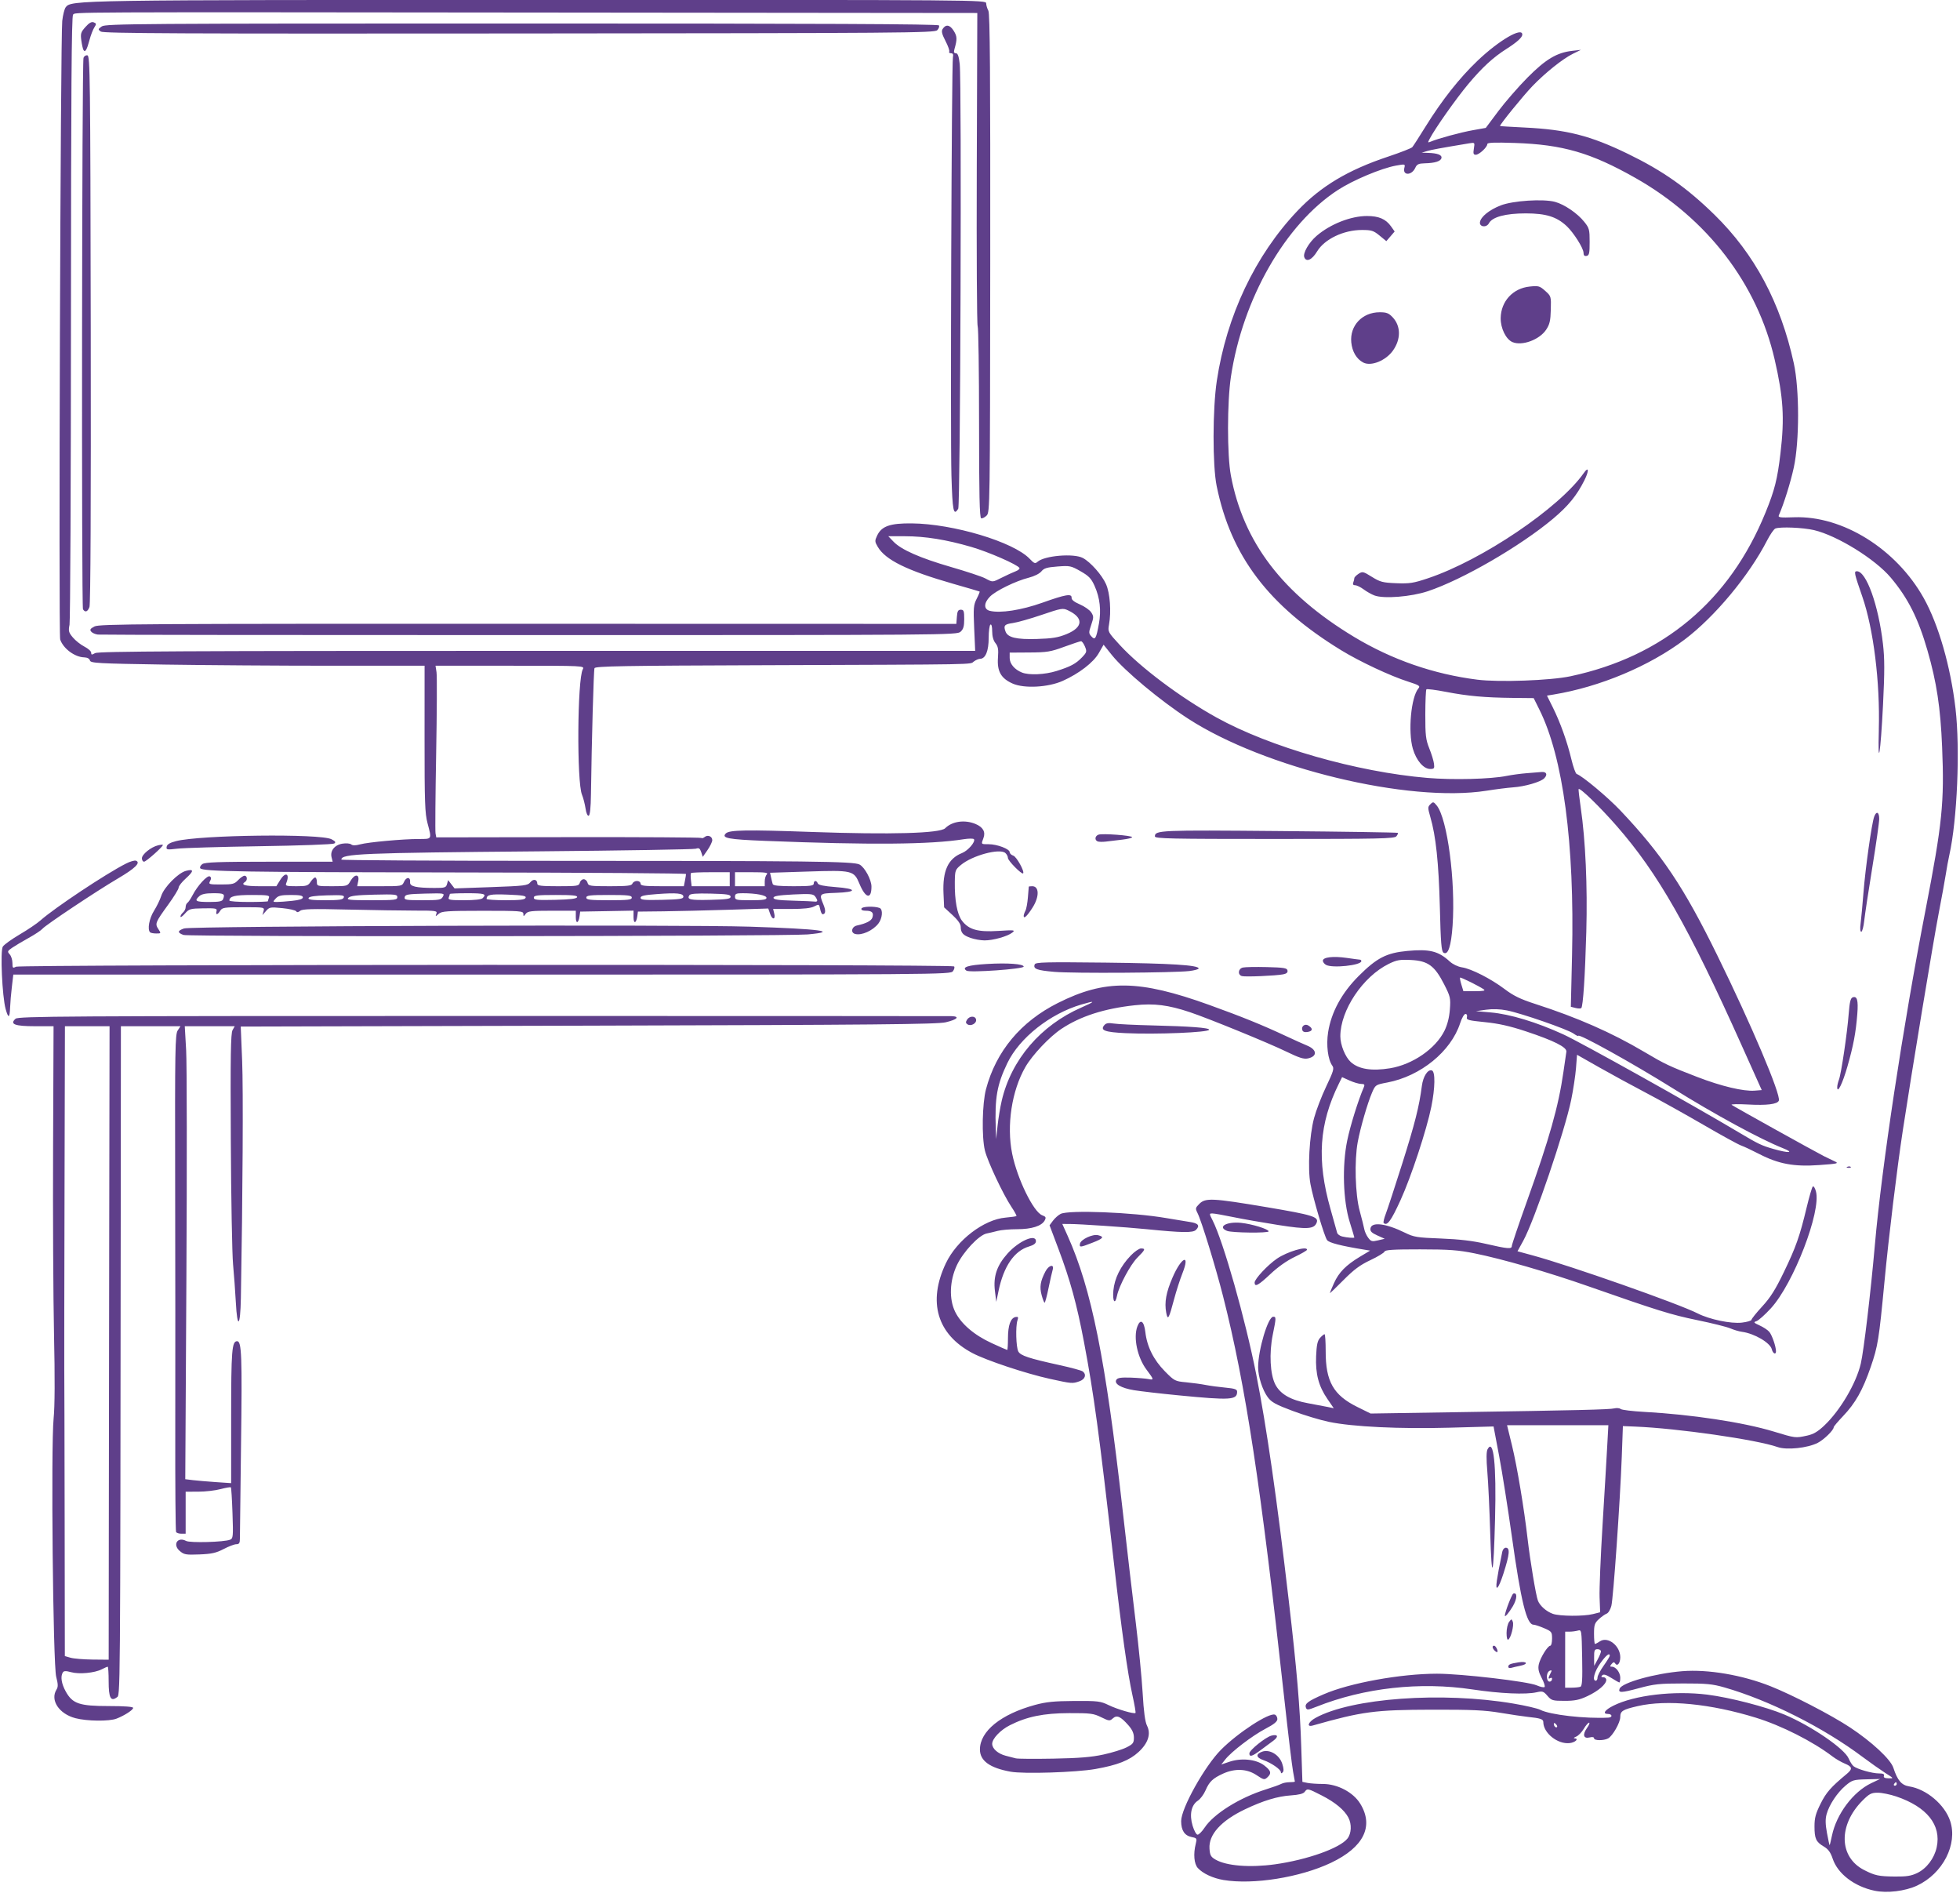 <?xml version="1.0" encoding="UTF-8" standalone="no"?><svg xmlns="http://www.w3.org/2000/svg" xmlns:xlink="http://www.w3.org/1999/xlink" fill="#000000" height="236.6" preserveAspectRatio="xMidYMid meet" version="1" viewBox="0.2 1.2 245.0 236.6" width="245" zoomAndPan="magnify"><g id="change1_1"><path d="M 234.504 237.484 C 231.984 236.953 229.91 235.359 229.285 233.484 C 229.02 232.688 228.734 232.297 228.184 231.969 C 227.195 231.387 227.012 230.984 227.012 229.438 C 227.012 228.391 227.16 227.84 227.777 226.605 C 228.48 225.195 229.066 224.531 231.031 222.902 C 231.801 222.262 231.754 221.996 230.797 221.598 C 230.352 221.414 229.668 221.016 229.277 220.719 C 226.801 218.828 222.891 216.852 219.68 215.863 C 214.016 214.117 208.547 213.582 204.922 214.414 C 203.02 214.852 202.734 215.031 202.734 215.785 C 202.734 216.473 201.777 218.152 201.211 218.453 C 200.656 218.75 199.453 218.738 199.453 218.434 C 199.453 218.285 199.246 218.246 198.902 218.332 C 198.133 218.523 197.984 217.984 198.574 217.152 C 198.836 216.789 198.953 216.488 198.836 216.488 C 198.719 216.488 198.418 216.836 198.168 217.262 C 197.918 217.684 197.488 218.121 197.219 218.23 C 196.945 218.34 196.852 218.438 197.012 218.445 C 197.613 218.473 197.109 218.961 196.402 219.039 C 194.895 219.203 193.113 217.777 193.113 216.406 C 193.113 216.043 192.754 215.926 191.145 215.758 C 190.602 215.703 189.078 215.473 187.754 215.254 C 185.797 214.926 184.203 214.852 179.227 214.863 C 172.047 214.879 170.508 215.082 164.301 216.84 C 163.48 217.07 163.711 216.406 164.629 215.895 C 169.113 213.406 180.469 212.582 189.395 214.102 C 190.898 214.355 192.398 214.707 192.727 214.875 C 193.941 215.504 198.324 216.008 201.258 215.855 C 201.805 215.824 201.734 215.395 201.188 215.395 C 200.469 215.395 200.797 214.898 201.871 214.363 C 204.5 213.047 209.441 212.465 213.598 212.98 C 216.422 213.332 220.973 214.508 223.277 215.484 C 226.641 216.906 230.773 219.738 231.289 220.973 C 231.449 221.352 231.719 221.781 231.887 221.922 C 232.332 222.289 234.211 222.828 235.07 222.828 C 235.598 222.828 235.773 222.914 235.691 223.129 C 235.613 223.336 235.785 223.43 236.266 223.441 C 236.949 223.461 236.941 223.453 235.855 222.766 C 235.254 222.379 233.973 221.477 233.016 220.762 C 228.129 217.094 221.344 213.684 215.742 212.078 C 214.258 211.652 213.492 211.582 210.609 211.586 C 207.621 211.586 206.961 211.66 205.059 212.176 C 202.867 212.77 202.441 212.781 202.652 212.238 C 202.941 211.48 207.082 210.324 210.5 210.051 C 213.684 209.797 217.988 210.527 221.504 211.926 C 224.246 213.012 229.086 215.52 231.43 217.066 C 234.164 218.867 236.52 221.055 236.867 222.117 C 237.398 223.727 237.887 224.297 238.867 224.453 C 241.012 224.797 243.293 226.727 243.973 228.777 C 244.934 231.676 243.059 235.34 239.84 236.844 C 238.336 237.547 236.074 237.816 234.504 237.484 Z M 239.863 235.27 C 241.039 234.699 241.992 233.434 242.289 232.051 C 242.883 229.281 241.066 227.004 237.23 225.707 C 236.465 225.449 235.422 225.238 234.918 225.238 C 234.121 225.238 233.867 225.367 233.031 226.203 C 229.965 229.27 230.051 233.285 233.215 234.902 C 234.57 235.594 235.043 235.695 237.055 235.715 C 238.52 235.73 239.102 235.637 239.863 235.27 Z M 229.195 230.602 C 229.754 227.91 231.84 225.125 234.105 224.047 L 235.211 223.523 L 233.496 223.566 C 231.895 223.605 231.723 223.656 230.898 224.348 C 229.855 225.227 228.84 226.758 228.523 227.93 C 228.355 228.543 228.371 229.188 228.574 230.285 C 228.73 231.117 228.875 231.797 228.902 231.797 C 228.926 231.797 229.059 231.258 229.195 230.602 Z M 237.289 224.145 C 237.289 224.023 237.246 223.926 237.191 223.926 C 237.141 223.926 237.035 224.023 236.961 224.145 C 236.887 224.266 236.93 224.363 237.059 224.363 C 237.184 224.363 237.289 224.266 237.289 224.145 Z M 194.684 216.66 C 194.527 216.504 194.426 216.492 194.426 216.629 C 194.426 216.918 194.684 217.18 194.828 217.031 C 194.891 216.969 194.824 216.805 194.684 216.66 Z M 153.141 236.148 C 151.812 235.926 150.551 235.336 149.926 234.648 C 149.457 234.129 149.352 232.879 149.668 231.633 C 149.836 230.957 149.812 230.91 149.164 230.781 C 148.273 230.605 147.844 229.953 147.844 228.785 C 147.844 227.188 150.785 221.922 152.824 219.871 C 154.945 217.734 158.836 215.203 159.566 215.484 C 159.734 215.547 159.871 215.797 159.871 216.031 C 159.871 216.344 159.457 216.684 158.383 217.246 C 156.734 218.113 154.129 220.102 153.359 221.082 L 152.859 221.715 L 153.863 221.375 C 155.355 220.867 157.211 221.055 158.211 221.816 C 159.09 222.488 159.176 222.82 158.609 223.332 C 158.254 223.656 158.152 223.633 157.266 223.039 C 156.082 222.246 154.578 222.176 153.094 222.848 C 151.801 223.438 151.363 223.852 150.891 224.949 C 150.672 225.453 150.242 226.031 149.938 226.23 C 149.109 226.773 148.859 227.957 149.273 229.355 C 149.461 229.98 149.738 230.484 149.898 230.484 C 150.059 230.484 150.449 230.094 150.766 229.617 C 151.918 227.871 155.156 225.852 158.449 224.82 C 159.293 224.555 160.152 224.246 160.359 224.133 C 160.57 224.02 161.035 223.926 161.398 223.926 C 161.762 223.926 162.059 223.891 162.059 223.844 C 162.059 223.801 161.957 223.234 161.832 222.59 C 161.707 221.941 161.211 217.816 160.73 213.43 C 157.824 186.918 155.898 174.266 153.082 163.191 C 152.156 159.539 150.375 153.742 149.887 152.793 C 149.602 152.23 149.617 152.148 150.121 151.645 C 150.887 150.879 151.758 150.922 158.559 152.066 C 164.285 153.031 165.062 153.273 164.785 153.992 C 164.469 154.812 163.617 154.863 159.965 154.289 C 158.051 153.988 155.512 153.543 154.324 153.297 C 153.141 153.051 151.98 152.848 151.75 152.848 C 151.344 152.848 151.344 152.871 151.77 153.703 C 153.117 156.352 155.848 165.984 157.23 172.969 C 158.52 179.496 159.812 188.473 161.285 201.133 C 162.305 209.883 162.695 214.461 162.859 219.586 L 163 223.883 L 163.648 224.016 C 164.008 224.086 164.871 224.145 165.566 224.145 C 167.379 224.145 169.348 225.18 170.223 226.598 C 171.969 229.422 170.668 232.055 166.57 234 C 162.711 235.828 156.855 236.766 153.141 236.148 Z M 159.566 234.188 C 163.582 233.629 167.684 232.172 168.633 230.965 C 169.133 230.332 169.184 229.172 168.746 228.344 C 168.254 227.402 167.098 226.441 165.434 225.59 C 163.672 224.691 163.617 224.676 163.281 225.137 C 163.113 225.367 162.551 225.508 161.562 225.574 C 159.906 225.68 158.082 226.234 155.82 227.316 C 152.836 228.738 151.27 230.473 151.387 232.219 C 151.441 233.055 151.551 233.258 152.141 233.598 C 153.496 234.387 156.441 234.621 159.566 234.188 Z M 126.527 222.613 C 123.93 222.145 122.691 221.25 122.691 219.84 C 122.691 217.547 125.316 215.426 129.582 214.266 C 130.98 213.887 131.969 213.789 134.504 213.773 C 137.434 213.758 137.758 213.797 138.766 214.285 C 139.867 214.82 141.973 215.434 142.137 215.27 C 142.188 215.219 142.016 214.219 141.754 213.047 C 141.145 210.293 140.395 204.957 139.434 196.48 C 137.574 180.164 136.945 175.5 135.699 168.922 C 134.805 164.199 133.973 161.164 132.496 157.254 L 131.395 154.328 L 131.82 153.754 C 132.055 153.438 132.484 153.055 132.773 152.906 C 133.785 152.387 141.809 152.703 145.984 153.426 C 147.066 153.613 148.387 153.832 148.918 153.91 C 149.992 154.066 150.227 154.371 149.695 154.902 C 149.316 155.281 147.996 155.262 143.469 154.809 C 140.973 154.559 135.191 154.168 133.91 154.164 L 132.988 154.16 L 133.652 155.637 C 136.645 162.305 138.391 171.004 140.516 189.809 C 141.066 194.68 141.812 201.078 142.176 204.023 C 142.535 206.973 142.922 210.906 143.031 212.773 C 143.164 215.109 143.336 216.379 143.578 216.863 C 144.094 217.891 143.719 219.047 142.52 220.152 C 141.383 221.199 139.902 221.785 137.125 222.277 C 134.738 222.699 128.156 222.91 126.527 222.613 Z M 138.125 220.469 C 139.215 220.234 140.52 219.828 141.023 219.57 C 141.828 219.16 141.938 219.016 141.938 218.352 C 141.938 217.82 141.738 217.367 141.254 216.816 C 140.27 215.699 139.809 215.492 139.305 215.949 C 138.922 216.297 138.836 216.289 137.848 215.805 C 136.898 215.336 136.516 215.285 133.848 215.293 C 130.645 215.301 128.562 215.727 126.426 216.809 C 125.254 217.402 124.223 218.488 124.223 219.129 C 124.223 219.734 124.945 220.367 125.906 220.617 C 126.363 220.734 126.938 220.883 127.176 220.945 C 127.418 221.008 129.531 221.023 131.879 220.98 C 135.066 220.922 136.645 220.793 138.125 220.469 Z M 160.309 222.672 C 160.309 222.336 159.113 221.508 158.148 221.176 C 157.199 220.852 157.129 220.406 157.973 220.109 C 158.914 219.777 160.113 220.5 160.477 221.609 C 160.672 222.199 160.688 222.539 160.535 222.695 C 160.379 222.848 160.309 222.84 160.309 222.672 Z M 156.371 220.32 C 156.371 219.922 158.41 218.285 159.137 218.102 C 159.949 217.898 160.059 218.234 159.344 218.758 C 158.992 219.012 158.277 219.543 157.758 219.934 C 156.711 220.715 156.371 220.809 156.371 220.32 Z M 9.629 215.926 C 7.574 215.387 6.441 213.668 7.266 212.344 C 7.477 212.012 7.465 211.676 7.227 210.762 C 6.824 209.238 6.555 181.945 6.902 178.469 C 7.055 176.973 7.07 173.398 6.953 167.969 C 6.855 163.441 6.801 152.922 6.836 144.594 L 6.895 129.449 L 4.57 129.449 C 2.043 129.449 1.383 129.195 2.141 128.516 C 2.484 128.203 8 128.168 60.477 128.168 C 92.348 128.168 118.75 128.18 119.145 128.191 C 120.238 128.227 119.863 128.617 118.414 128.957 C 117.34 129.211 109.672 129.281 73.707 129.379 L 30.293 129.492 L 30.469 133.789 C 30.613 137.359 30.543 150.477 30.309 163.445 C 30.242 167.051 29.859 167.363 29.68 163.957 C 29.605 162.598 29.449 160.453 29.332 159.191 C 29.215 157.93 29.086 150.941 29.051 143.664 C 28.996 133.188 29.043 130.332 29.266 129.941 L 29.543 129.449 L 23.297 129.449 L 23.469 132.457 C 23.562 134.109 23.578 146.848 23.5 160.762 L 23.359 186.059 L 24.312 186.176 C 24.836 186.238 26.125 186.348 27.18 186.422 L 29.094 186.551 L 29.094 178.242 C 29.094 169.992 29.184 168.812 29.84 168.812 C 30.406 168.812 30.477 170.605 30.328 181.824 C 30.25 187.84 30.188 193.082 30.188 193.473 C 30.188 194.039 30.098 194.184 29.742 194.184 C 29.5 194.184 28.789 194.453 28.16 194.785 C 27.223 195.273 26.668 195.398 25.137 195.461 C 23.426 195.527 23.207 195.488 22.664 195.023 C 21.742 194.23 22.398 193.207 23.461 193.773 C 23.957 194.039 28.211 193.922 28.957 193.621 C 29.34 193.469 29.363 193.242 29.262 190.316 C 29.203 188.59 29.113 187.133 29.059 187.078 C 29.004 187.023 28.426 187.125 27.77 187.297 C 27.113 187.473 25.863 187.617 24.992 187.617 L 23.406 187.621 L 23.406 192.871 L 22.871 192.871 C 22.578 192.871 22.281 192.777 22.211 192.664 C 22.141 192.551 22.094 186.672 22.109 179.598 C 22.121 172.523 22.117 158.586 22.094 148.629 C 22.062 132.359 22.094 130.465 22.41 129.984 L 22.758 129.449 L 15.312 129.449 L 15.293 151.703 C 15.23 215.109 15.246 212.992 14.785 213.332 C 14.039 213.879 13.781 213.363 13.781 211.324 C 13.781 210.316 13.73 209.492 13.664 209.492 C 13.598 209.492 13.262 209.637 12.918 209.816 C 12.027 210.273 10.098 210.457 9.086 210.176 C 8.43 209.996 8.184 210.004 8.055 210.207 C 7.734 210.711 7.879 211.621 8.426 212.602 C 9.277 214.125 10.133 214.41 13.828 214.41 C 15.758 214.41 16.844 214.492 16.844 214.637 C 16.844 214.895 15.762 215.594 14.77 215.98 C 13.859 216.336 11.074 216.305 9.629 215.926 Z M 13.801 193.145 C 13.809 184.633 13.836 166.82 13.855 153.559 L 13.895 129.449 L 8.316 129.449 L 8.266 150.172 C 8.238 161.566 8.223 171.531 8.234 172.312 C 8.246 173.094 8.266 181.48 8.281 190.949 L 8.305 208.164 L 9.02 208.371 C 9.414 208.484 10.648 208.586 11.762 208.598 L 13.785 208.617 Z M 163.445 214.613 C 163.254 214.121 163.684 213.793 165.668 212.934 C 168.91 211.523 175.301 210.367 179.82 210.367 C 182.867 210.367 191.188 211.336 192.293 211.824 C 192.746 212.023 193.188 212.113 193.273 212.027 C 193.359 211.941 193.195 211.438 192.914 210.906 C 192.535 210.188 192.438 209.75 192.543 209.227 C 192.703 208.426 193.66 206.867 193.992 206.867 C 194.109 206.867 194.207 206.469 194.207 205.984 C 194.207 205.145 194.156 205.082 193.203 204.672 C 192.652 204.438 192.066 204.242 191.898 204.242 C 191.031 204.242 190.32 201.348 189.18 193.199 C 188.691 189.711 187.977 185.195 187.594 183.164 L 186.895 179.469 L 181.418 179.621 C 175.176 179.793 169.293 179.512 166.324 178.895 C 165.238 178.672 163.199 178.055 161.789 177.527 C 159.66 176.73 159.129 176.438 158.668 175.809 C 158.012 174.922 157.465 173.227 157.465 172.074 C 157.465 169.898 158.703 165.754 159.352 165.754 C 159.73 165.754 159.73 165.879 159.297 168 C 158.828 170.316 158.965 172.957 159.613 174.219 C 160.242 175.434 161.543 176.176 163.727 176.57 C 164.672 176.742 165.781 176.949 166.184 177.035 L 166.922 177.191 L 166.129 176.035 C 165.027 174.434 164.621 172.902 164.715 170.676 C 164.773 169.27 164.887 168.754 165.207 168.398 C 165.438 168.145 165.691 167.938 165.77 167.938 C 165.848 167.938 165.91 168.898 165.91 170.07 C 165.902 173.832 166.875 175.551 169.844 177.02 L 171.527 177.852 L 182.047 177.688 C 197.348 177.453 201.41 177.355 202 177.207 C 202.285 177.133 202.645 177.172 202.793 177.289 C 202.941 177.406 204.27 177.566 205.742 177.648 C 211.605 177.965 218.113 178.949 221.883 180.094 C 224.648 180.934 224.617 180.93 226.078 180.613 C 226.867 180.445 227.418 180.125 228.234 179.352 C 230.219 177.48 232.223 174.082 232.801 171.605 C 233.172 170.027 234.043 162.676 234.559 156.785 C 235.41 147.039 238.062 129.508 240.895 114.906 C 242.984 104.121 243.254 101.477 242.965 94.566 C 242.762 89.629 242.281 86.465 241.137 82.5 C 239.977 78.477 238.699 75.941 236.547 73.387 C 234.594 71.066 229.852 68.133 226.953 67.449 C 225.586 67.129 222.746 67.008 222.121 67.25 C 221.938 67.32 221.477 67.984 221.094 68.727 C 218.836 73.129 214.551 78.277 210.785 81.121 C 206.371 84.453 200.16 87.055 194.379 88 L 193.57 88.133 L 194.301 89.602 C 195.234 91.477 196.094 93.875 196.625 96.098 C 196.855 97.059 197.152 97.883 197.285 97.926 C 197.98 98.16 201.156 100.812 202.746 102.488 C 207.945 107.98 210.668 112.043 214.863 120.594 C 219.113 129.242 222.832 138.023 222.555 138.746 C 222.383 139.199 221.066 139.363 218.645 139.23 C 217.445 139.164 216.547 139.184 216.652 139.273 C 216.848 139.441 227.051 145.113 228.215 145.699 C 228.574 145.879 229.156 146.16 229.508 146.324 C 230.102 146.598 229.969 146.629 227.59 146.801 C 224.469 147.027 222.52 146.668 220.102 145.418 C 219.219 144.961 218.203 144.484 217.844 144.359 C 217.48 144.234 215.336 143.055 213.078 141.742 C 210.816 140.43 207.59 138.633 205.906 137.75 C 204.223 136.867 201.602 135.441 200.086 134.582 L 197.328 133.016 L 197.199 134.699 C 197.125 135.625 196.855 137.406 196.598 138.656 C 195.789 142.582 192 153.727 190.613 156.25 L 189.887 157.574 L 191.773 158.086 C 196.5 159.371 210.023 164.125 212.414 165.344 C 213.879 166.09 216.566 166.648 217.926 166.492 C 218.59 166.414 219.137 166.254 219.137 166.137 C 219.137 166.023 219.738 165.273 220.473 164.473 C 221.5 163.359 222.133 162.355 223.184 160.176 C 224.688 157.062 225.168 155.707 226.035 152.086 C 226.352 150.762 226.695 149.594 226.793 149.488 C 226.895 149.383 227.074 149.652 227.191 150.086 C 227.879 152.57 224.391 161.613 221.559 164.703 C 220.82 165.508 220.008 166.23 219.758 166.309 C 219.355 166.438 219.402 166.5 220.148 166.84 C 220.613 167.051 221.16 167.406 221.355 167.637 C 221.695 168.023 222.195 169.469 222.199 170.07 C 222.199 170.551 221.812 170.367 221.676 169.824 C 221.473 169 219.492 167.844 217.934 167.637 C 217.574 167.59 216.926 167.398 216.492 167.211 C 216.059 167.023 214.191 166.555 212.336 166.176 C 209.066 165.5 207.441 164.996 198.688 161.93 C 193.777 160.207 187.945 158.523 184.523 157.836 C 182.473 157.422 181.352 157.34 177.715 157.336 C 174.363 157.332 173.336 157.398 173.266 157.613 C 173.211 157.766 172.418 158.25 171.496 158.684 C 170.203 159.293 169.438 159.859 168.125 161.184 C 167.195 162.125 166.434 162.852 166.434 162.801 C 166.434 162.746 166.664 162.184 166.953 161.547 C 167.555 160.207 168.449 159.301 170.207 158.246 L 171.465 157.492 L 170.754 157.375 C 167.84 156.902 166.332 156.516 166.086 156.18 C 165.742 155.711 164.355 151.039 164.008 149.18 C 163.645 147.25 163.871 143.117 164.457 140.93 C 164.715 139.969 165.398 138.188 165.977 136.977 C 166.887 135.066 166.988 134.719 166.738 134.379 C 166.188 133.621 165.961 131.805 166.215 130.191 C 166.609 127.699 167.918 125.293 170.016 123.191 C 172.301 120.906 173.504 120.285 176.125 120.039 C 178.891 119.781 180 120.055 181.414 121.355 C 181.797 121.707 182.434 122.012 182.941 122.09 C 184.121 122.266 186.566 123.516 188.301 124.824 C 189.398 125.652 190.27 126.074 192.129 126.672 C 197.387 128.371 201.668 130.254 205.688 132.633 C 208.316 134.191 208.84 134.438 212.371 135.797 C 215.359 136.949 218.137 137.609 219.531 137.5 L 220.418 137.43 L 217.914 131.855 C 211.262 117.023 207.457 110.34 202.285 104.426 C 200.211 102.055 197.711 99.625 197.531 99.809 C 197.492 99.848 197.609 100.898 197.793 102.145 C 198.387 106.18 198.645 111.953 198.488 117.641 C 198.332 123.219 198.086 126.957 197.859 127.184 C 197.785 127.254 197.461 127.25 197.141 127.168 L 196.555 127.02 L 196.707 120.527 C 197.031 106.637 195.59 95.816 192.617 89.867 L 191.91 88.445 L 189.285 88.418 C 185.762 88.379 183.664 88.188 180.926 87.66 C 179.664 87.414 178.57 87.277 178.5 87.348 C 178.43 87.422 178.367 88.828 178.363 90.477 C 178.359 93.105 178.422 93.629 178.863 94.734 C 179.141 95.426 179.406 96.285 179.449 96.648 C 179.523 97.223 179.469 97.301 178.98 97.301 C 178.145 97.301 177.234 96.238 176.805 94.773 C 176.184 92.629 176.582 88.297 177.504 87.23 C 177.762 86.93 177.605 86.828 176.215 86.383 C 174.004 85.68 170.184 83.891 167.852 82.465 C 158.781 76.914 154.059 70.688 152.281 61.926 C 151.758 59.355 151.77 52.34 152.301 48.793 C 153.52 40.668 157.102 33.109 162.367 27.566 C 165.293 24.48 168.695 22.445 173.723 20.77 C 175.258 20.258 176.617 19.727 176.738 19.59 C 176.859 19.449 177.598 18.305 178.379 17.043 C 180.445 13.711 182.625 10.949 184.906 8.777 C 187.574 6.238 190.488 4.539 190.488 5.52 C 190.488 5.875 189.832 6.469 188.52 7.305 C 186.84 8.371 185.465 9.637 183.711 11.734 C 182.184 13.566 179.609 17.215 178.906 18.551 C 178.652 19.027 178.664 19.059 179.035 18.902 C 179.945 18.512 182.82 17.734 184.324 17.469 L 185.922 17.184 L 187.488 15.09 C 188.352 13.938 189.992 12.051 191.137 10.895 C 193.41 8.605 194.801 7.773 196.723 7.555 L 197.816 7.43 L 196.812 7.922 C 195.559 8.539 193.379 10.277 191.773 11.941 C 190.617 13.137 187.598 16.855 187.707 16.949 C 187.734 16.973 189.082 17.055 190.707 17.133 C 196.039 17.391 198.98 18.137 203.719 20.441 C 208.066 22.555 211.066 24.668 214.516 28.043 C 219.527 32.949 222.77 39.023 224.426 46.598 C 225.137 49.848 225.137 56.344 224.426 59.621 C 224.023 61.484 223.18 64.176 222.559 65.59 C 222.434 65.871 222.703 65.91 224.465 65.844 C 230.531 65.625 237.238 69.805 240.672 75.953 C 242.52 79.258 244.027 84.504 244.637 89.734 C 245.227 94.809 244.855 103.645 243.863 108.074 C 243.734 108.645 243.535 109.727 243.422 110.477 C 243.305 111.23 242.906 113.418 242.535 115.344 C 241.879 118.746 239.125 135.406 238.051 142.473 C 237.316 147.297 236.293 155.742 235.758 161.379 C 235.066 168.648 234.941 169.41 234.039 172.039 C 233.035 174.949 232.125 176.562 230.562 178.195 C 229.934 178.859 229.414 179.469 229.414 179.559 C 229.414 179.926 228.203 181.113 227.418 181.516 C 226.141 182.168 223.535 182.441 222.406 182.043 C 219.785 181.117 209.887 179.695 204.594 179.484 L 203.062 179.422 L 202.922 183.25 C 202.711 188.875 201.867 200.941 201.617 201.902 C 201.496 202.359 201.234 202.793 201.027 202.863 C 200.824 202.938 200.387 203.246 200.055 203.551 C 199.531 204.035 199.453 204.27 199.453 205.379 C 199.453 206.078 199.508 206.648 199.57 206.648 C 199.637 206.648 199.918 206.5 200.199 206.316 C 201.188 205.668 202.734 206.879 202.734 208.305 C 202.734 209.066 202.359 209.512 202.09 209.07 C 201.973 208.883 201.855 208.906 201.652 209.152 C 201.418 209.434 201.426 209.492 201.691 209.492 C 202.184 209.492 202.734 210.223 202.734 210.875 C 202.734 211.195 202.684 211.461 202.621 211.461 C 202.559 211.461 202.105 211.207 201.613 210.895 C 200.969 210.488 200.648 210.395 200.48 210.566 C 200.309 210.738 200.348 210.805 200.613 210.805 C 200.816 210.805 200.984 210.957 200.984 211.141 C 200.984 211.676 199.992 212.531 198.629 213.168 C 197.629 213.641 197.055 213.758 195.773 213.758 C 194.277 213.758 194.133 213.715 193.629 213.129 C 193.141 212.562 193.008 212.52 192.281 212.684 C 190.934 212.996 187.715 212.852 184.254 212.332 C 177.695 211.348 170.715 212.121 164.73 214.504 C 163.703 214.91 163.562 214.926 163.441 214.617 Z M 197.742 212.004 C 197.973 211.914 198.02 211.148 197.969 208.371 C 197.902 204.867 197.902 204.852 197.422 204.98 C 197.156 205.055 196.695 205.113 196.395 205.113 L 195.848 205.113 L 195.84 212.113 L 196.645 212.113 C 197.09 212.113 197.582 212.062 197.742 212 Z M 194.207 210.996 C 194.207 210.875 194.109 210.84 193.988 210.914 C 193.703 211.09 193.711 210.883 194.008 210.324 C 194.199 209.973 194.188 209.898 193.953 209.977 C 193.613 210.09 193.457 210.68 193.641 211.156 C 193.77 211.5 194.207 211.375 194.207 210.996 Z M 199.891 210.84 C 199.891 210.621 200.238 209.957 200.656 209.367 C 201.078 208.773 201.422 208.215 201.422 208.125 C 201.422 207.691 200.953 208.062 200.242 209.055 C 199.496 210.09 199.199 211.242 199.672 211.242 C 199.793 211.242 199.891 211.062 199.891 210.84 Z M 200.32 207.578 C 200.324 207.426 200.133 207.305 199.891 207.305 C 199.516 207.305 199.457 207.445 199.465 208.344 L 199.473 209.383 L 199.891 208.617 C 200.121 208.195 200.316 207.727 200.32 207.578 Z M 199.305 202.918 L 200.219 202.688 L 200.148 200.824 C 200.109 199.801 200.277 195.695 200.523 191.707 C 200.766 187.715 201.031 183.293 201.105 181.879 L 201.246 179.312 L 188.582 179.312 L 189.203 181.859 C 189.832 184.434 190.715 189.719 191.152 193.527 C 191.461 196.203 192.191 200.598 192.438 201.234 C 192.691 201.887 193.504 202.602 194.316 202.887 C 195.184 203.188 198.148 203.207 199.305 202.918 Z M 189.176 156.918 C 189.176 156.75 190 154.309 191.008 151.492 C 193.883 143.465 195.008 139.496 195.633 135.137 C 195.797 133.992 195.961 132.871 195.996 132.641 C 196.09 132.078 194.457 131.258 190.926 130.086 C 188.945 129.43 187.539 129.113 185.828 128.941 C 183.719 128.73 183.473 128.66 183.566 128.312 C 183.625 128.078 183.551 127.918 183.379 127.918 C 183.219 127.918 182.922 128.434 182.719 129.066 C 181.574 132.602 177.77 135.699 173.602 136.484 C 172.141 136.762 172.125 136.77 171.695 137.773 C 171.137 139.07 170.25 142.137 169.918 143.914 C 169.484 146.25 169.602 150.488 170.16 152.52 C 170.422 153.484 170.684 154.52 170.738 154.824 C 170.797 155.129 171.016 155.609 171.23 155.891 C 171.574 156.352 171.711 156.387 172.453 156.211 L 173.289 156.012 L 172.363 155.594 C 171.656 155.277 171.457 155.074 171.508 154.727 C 171.629 153.859 173.445 154.082 175.836 155.262 C 176.93 155.801 177.336 155.867 180.32 155.98 C 182.629 156.07 184.277 156.266 185.895 156.637 C 188.668 157.277 189.176 157.32 189.176 156.918 Z M 173.156 154.035 C 173.09 153.965 173.207 153.449 173.426 152.887 C 173.641 152.324 174.566 149.504 175.48 146.617 C 177.066 141.598 177.594 139.508 177.934 136.906 C 178.09 135.715 178.676 134.809 179.184 134.973 C 179.629 135.121 179.594 137.16 179.113 139.527 C 178.523 142.426 176.594 148.273 175.277 151.16 C 174.078 153.793 173.586 154.461 173.156 154.035 Z M 169.492 155.84 C 169.492 155.801 169.234 154.941 168.918 153.926 C 168.086 151.277 167.949 146.895 168.602 143.738 C 168.98 141.887 169.996 138.637 170.688 137.047 C 170.816 136.746 170.746 136.664 170.336 136.66 C 170.055 136.656 169.402 136.465 168.891 136.234 L 167.961 135.812 L 167.562 136.621 C 165.082 141.637 164.777 146.188 166.516 152.309 C 166.926 153.75 167.297 155.074 167.34 155.254 C 167.383 155.434 167.66 155.645 167.961 155.723 C 168.578 155.875 169.492 155.949 169.492 155.84 Z M 223.074 144.695 C 220.23 143.566 214.48 140.441 209.297 137.207 C 204.262 134.066 197.488 130.305 197.488 130.652 C 197.488 130.73 197.215 130.598 196.887 130.363 C 196.137 129.832 190.355 127.824 188.562 127.473 C 187.699 127.301 186.777 127.273 185.961 127.387 L 184.691 127.566 L 186.551 127.727 C 188.945 127.934 192.277 128.941 195.605 130.465 C 197.816 131.477 211.816 139.293 217.605 142.746 C 219.965 144.156 220.406 144.367 221.871 144.785 C 223.801 145.34 224.559 145.281 223.074 144.695 Z M 173.953 134.703 C 176.785 134.238 179.66 132.254 180.766 130 C 181.133 129.246 181.359 128.34 181.434 127.348 C 181.539 125.93 181.496 125.742 180.715 124.207 C 179.535 121.895 178.699 121.281 176.582 121.172 C 175.176 121.102 174.797 121.168 173.805 121.652 C 170.559 123.242 167.742 127.449 167.742 130.715 C 167.742 131.785 168.359 133.301 169.047 133.926 C 170.039 134.82 171.66 135.078 173.953 134.703 Z M 185.676 124.844 C 185.051 124.414 182.789 123.297 182.711 123.375 C 182.664 123.422 182.742 123.82 182.879 124.266 L 183.125 125.074 L 184.566 125.07 C 185.617 125.07 185.918 125.008 185.676 124.844 Z M 196.504 85.715 C 208.105 83.246 216.398 76.285 220.895 65.242 C 222.035 62.445 222.375 61.09 222.758 57.852 C 223.281 53.418 223.121 50.867 222.031 46.125 C 219.848 36.656 213.609 28.523 204.625 23.438 C 199.066 20.289 195.543 19.266 189.559 19.066 C 186.996 18.98 186.113 19.016 186.113 19.207 C 186.113 19.594 185.094 20.539 184.676 20.539 C 184.375 20.539 184.332 20.395 184.434 19.766 C 184.559 19 184.555 18.996 183.859 19.109 C 180.188 19.719 179.133 19.914 178.57 20.082 L 177.914 20.281 L 178.68 20.305 C 179.875 20.34 180.457 20.555 180.383 20.941 C 180.305 21.348 179.582 21.582 178.293 21.609 C 177.52 21.629 177.312 21.727 177.109 22.176 C 176.664 23.152 175.5 23.164 175.742 22.191 C 175.867 21.691 175.855 21.688 174.703 21.895 C 172.867 22.227 169.328 23.711 167.418 24.957 C 160.871 29.215 155.531 38.539 154.066 48.273 C 153.586 51.449 153.582 58.074 154.059 60.621 C 155.629 68.992 160.527 75.406 169.457 80.793 C 174.191 83.645 179.406 85.453 184.875 86.141 C 187.582 86.48 194.012 86.246 196.504 85.715 Z M 172.008 75.617 C 171.648 75.484 171.039 75.141 170.656 74.855 C 170.273 74.57 169.797 74.34 169.594 74.34 C 169.352 74.34 169.273 74.223 169.359 73.992 C 169.434 73.801 169.492 73.559 169.492 73.449 C 169.492 73.344 169.727 73.102 170.012 72.914 C 170.504 72.594 170.598 72.613 171.688 73.293 C 172.723 73.934 173.047 74.02 174.738 74.086 C 176.402 74.152 176.887 74.074 178.695 73.469 C 185.449 71.211 195.129 64.672 198.176 60.312 C 198.809 59.406 198.852 60.035 198.238 61.25 C 197.293 63.129 196.238 64.422 194.344 66.016 C 190.262 69.445 183.023 73.641 178.68 75.086 C 176.594 75.781 173.184 76.055 172.008 75.617 Z M 170.609 46.508 C 169.77 46.074 169.223 45.148 169.109 43.977 C 168.91 41.891 170.488 40.223 172.66 40.223 C 173.52 40.223 173.793 40.328 174.297 40.867 C 175.316 41.961 175.324 43.602 174.316 45.016 C 173.422 46.273 171.582 47.016 170.609 46.508 Z M 189.258 43.953 C 188.445 43.605 187.77 42.23 187.785 40.957 C 187.816 38.855 189.312 37.227 191.406 37.012 C 192.52 36.895 192.664 36.938 193.352 37.551 C 194.086 38.211 194.098 38.238 194.051 39.906 C 194.016 41.281 193.91 41.738 193.469 42.402 C 192.637 43.66 190.453 44.465 189.258 43.953 Z M 163.238 33.348 C 163.039 32.84 163.801 31.516 164.766 30.684 C 166.473 29.211 169.047 28.195 171.07 28.195 C 172.547 28.195 173.418 28.566 174.074 29.484 L 174.531 30.129 L 174.012 30.734 L 173.492 31.336 L 172.645 30.641 C 171.895 30.023 171.645 29.941 170.438 29.941 C 168.148 29.941 165.773 31.078 164.844 32.613 C 164.199 33.68 163.488 34.004 163.238 33.348 Z M 198.141 32.793 C 198.141 32.23 196.906 30.277 196.039 29.461 C 194.781 28.285 193.457 27.871 190.926 27.867 C 188.402 27.867 186.738 28.309 186.316 29.102 C 186.004 29.684 185.105 29.57 185.195 28.961 C 185.297 28.285 186.371 27.422 187.785 26.871 C 189.305 26.277 193.105 26.031 194.57 26.426 C 195.742 26.738 197.387 27.859 198.234 28.926 C 198.855 29.695 198.906 29.898 198.906 31.434 C 198.906 32.852 198.852 33.117 198.523 33.18 C 198.258 33.234 198.141 33.117 198.141 32.793 Z M 188.738 209.52 C 188.738 209.211 188.93 209.125 189.996 208.949 C 191.098 208.77 191.301 209.164 190.215 209.379 C 189.824 209.457 189.332 209.57 189.121 209.633 C 188.91 209.691 188.738 209.641 188.738 209.52 Z M 187.027 207.477 C 186.723 207.168 186.691 206.867 186.965 206.867 C 187.168 206.867 187.496 207.527 187.363 207.66 C 187.32 207.699 187.172 207.617 187.027 207.477 Z M 188.52 205.281 C 188.52 204.754 188.66 204.137 188.832 203.902 C 189.133 203.496 189.152 203.496 189.301 203.875 C 189.469 204.316 189.066 205.898 188.734 206.105 C 188.605 206.184 188.52 205.844 188.52 205.281 Z M 188.305 203.105 C 188.328 202.633 189.184 200.414 189.367 200.352 C 189.887 200.18 189.852 200.996 189.305 201.934 C 188.828 202.742 188.293 203.375 188.305 203.105 Z M 187.309 198.719 C 187.43 197.91 187.582 197.094 187.988 195.113 C 188.047 194.84 188.238 194.621 188.414 194.621 C 188.98 194.621 188.91 195.418 188.133 197.844 C 187.512 199.781 187.082 200.238 187.309 198.719 Z M 186.477 192.762 C 186.391 189.875 186.23 186.438 186.117 185.129 C 185.98 183.508 185.988 182.609 186.145 182.316 C 186.902 180.902 187.258 184.199 187.082 191.012 C 186.887 198.473 186.664 199.117 186.477 192.762 Z M 147.516 175.578 C 145.23 175.355 142.719 175.066 141.938 174.934 C 140.32 174.664 139.43 174.133 139.746 173.633 C 139.898 173.387 140.332 173.324 141.543 173.363 C 142.422 173.395 143.426 173.477 143.77 173.547 C 144.465 173.684 144.453 173.617 143.523 172.379 C 142.371 170.848 141.844 168.359 142.371 166.969 C 142.75 165.969 143.203 166.285 143.367 167.664 C 143.578 169.496 144.398 171.141 145.809 172.574 C 147 173.781 147.078 173.82 148.48 173.949 C 149.273 174.027 150.363 174.172 150.906 174.281 C 151.445 174.387 152.555 174.539 153.363 174.613 C 154.562 174.727 154.84 174.824 154.84 175.129 C 154.84 176.164 154.031 176.211 147.516 175.578 Z M 131.441 173.52 C 128.434 172.859 123.48 171.211 121.762 170.301 C 117.332 167.961 116.133 163.895 118.438 159.062 C 119.816 156.172 123.188 153.598 125.895 153.367 C 126.594 153.305 127.207 153.219 127.254 153.172 C 127.301 153.125 127.023 152.613 126.637 152.039 C 125.586 150.465 123.645 146.344 123.312 144.977 C 122.902 143.285 122.977 139.102 123.449 137.32 C 124.707 132.582 127.793 128.879 132.426 126.551 C 138.352 123.57 142.57 123.621 151.359 126.789 C 155.41 128.25 157.984 129.293 160.855 130.637 C 161.938 131.145 163.148 131.688 163.543 131.848 C 164.836 132.363 164.914 133.207 163.695 133.473 C 163.176 133.586 162.598 133.402 160.973 132.613 C 158.758 131.535 151.27 128.477 148.938 127.695 C 146.234 126.793 144.473 126.57 142.055 126.828 C 138.242 127.238 135.262 128.195 132.879 129.777 C 131.395 130.762 129.246 133.035 128.375 134.543 C 126.664 137.508 126.004 141.848 126.723 145.391 C 127.355 148.512 129.379 152.656 130.473 153.074 C 130.938 153.25 130.984 153.348 130.785 153.723 C 130.414 154.418 129.152 154.816 127.34 154.816 C 126.434 154.816 125.34 154.91 124.906 155.027 C 124.469 155.141 123.848 155.289 123.52 155.355 C 122.559 155.555 120.586 157.66 119.805 159.324 C 118.902 161.258 118.816 163.543 119.59 165.129 C 120.324 166.633 121.965 168.043 124.141 169.043 C 125.172 169.52 126.055 169.906 126.105 169.906 C 126.152 169.906 126.195 169.242 126.195 168.43 C 126.199 166.82 126.527 165.906 127.148 165.789 C 127.477 165.727 127.516 165.801 127.379 166.223 C 127.133 166.973 127.207 169.566 127.488 170.094 C 127.766 170.617 128.801 170.957 132.625 171.797 C 134.078 172.113 135.391 172.473 135.543 172.59 C 136.043 172.984 135.844 173.57 135.125 173.824 C 134.25 174.129 134.184 174.121 131.441 173.52 Z M 125.414 138.766 C 126.602 133.637 130.277 129.34 135.379 127.109 C 137.184 126.32 137.18 126.203 135.363 126.738 C 131.445 127.891 127.633 130.91 126.121 134.055 C 124.824 136.75 124.535 138.383 124.672 142.242 L 124.719 143.555 L 124.895 141.898 C 124.992 140.988 125.223 139.578 125.414 138.766 Z M 145.977 165.238 C 145.738 163.961 145.961 162.715 146.773 160.84 C 147.887 158.262 149.016 157.789 148.004 160.328 C 147.703 161.086 147.234 162.543 146.961 163.566 C 146.309 166.035 146.168 166.27 145.977 165.238 Z M 130.402 163.043 C 130.129 162.031 130.242 161.324 130.871 160.109 C 131.297 159.285 132.016 159.121 131.781 159.902 C 131.699 160.172 131.465 161.207 131.262 162.199 C 131.059 163.191 130.84 164 130.777 164 C 130.711 164 130.543 163.57 130.402 163.043 Z M 124.566 162.535 C 124.344 160.715 124.809 159.344 126.148 157.852 C 127.566 156.273 129.691 155.352 129.691 156.312 C 129.691 156.594 129.426 156.797 128.812 156.98 C 126.98 157.527 125.66 159.457 125.023 162.504 L 124.734 163.895 Z M 139.371 162.488 C 139.508 160.973 140.27 159.43 141.535 158.117 C 142.004 157.625 142.586 157.223 142.82 157.223 C 143.426 157.223 143.367 157.375 142.371 158.371 C 141.492 159.25 140.07 161.914 139.824 163.137 C 139.586 164.332 139.246 163.848 139.371 162.488 Z M 157.027 161.484 C 157.027 161.039 158.648 159.301 159.812 158.5 C 161.086 157.625 163.613 156.875 163.578 157.387 C 163.57 157.477 162.871 157.883 162.023 158.285 C 161.059 158.746 159.93 159.543 159.004 160.418 C 157.504 161.832 157.027 162.09 157.027 161.484 Z M 135.199 156.621 C 135.297 156.094 136.789 155.395 137.461 155.566 C 138.281 155.77 138.121 155.977 136.734 156.512 C 135.211 157.105 135.105 157.113 135.199 156.621 Z M 153.582 155.027 C 152.328 154.523 153.531 153.836 155.336 154.023 C 156.711 154.168 158.777 154.805 158.777 155.086 C 158.777 155.32 154.184 155.27 153.582 155.027 Z M 231.125 147.016 C 231.281 146.949 231.473 146.957 231.543 147.031 C 231.617 147.105 231.488 147.156 231.258 147.145 C 231 147.137 230.949 147.082 231.125 147.016 Z M 229.852 137.055 C 229.852 136.855 229.953 136.438 230.07 136.121 C 230.355 135.375 231.102 130.312 231.289 127.879 C 231.398 126.453 231.52 125.945 231.773 125.848 C 232.34 125.629 232.5 126.195 232.363 127.918 C 232.18 130.258 231.879 131.859 231.129 134.48 C 230.512 136.633 229.852 137.965 229.852 137.055 Z M 140.902 130.316 C 138.305 130.191 137.699 129.969 138.227 129.328 C 138.453 129.059 138.734 129.008 139.41 129.113 C 139.898 129.191 142.07 129.297 144.234 129.348 C 148.949 129.461 151.344 129.641 151.344 129.883 C 151.344 130.223 144.711 130.496 140.902 130.316 Z M 162.996 129.953 C 162.812 129.473 163.305 129.082 163.746 129.359 C 164.328 129.727 164.309 130.043 163.691 130.16 C 163.312 130.23 163.074 130.16 162.996 129.953 Z M 121.152 129.223 C 120.906 129.07 120.891 128.934 121.078 128.637 C 121.383 128.141 122.117 128.129 122.211 128.613 C 122.301 129.078 121.582 129.488 121.152 129.223 Z M 0.906 127.305 C 0.473 125.742 0.215 120.043 0.551 119.5 C 0.703 119.258 1.648 118.578 2.656 117.984 C 3.664 117.395 4.836 116.602 5.262 116.223 C 7.031 114.656 13.402 110.418 15.938 109.129 C 16.461 108.859 17.031 108.695 17.203 108.766 C 17.824 109.004 17.082 109.73 14.93 110.992 C 12.254 112.566 5.898 116.801 5.508 117.27 C 5.344 117.465 4.559 117.988 3.758 118.43 C 2.957 118.875 2.027 119.43 1.688 119.664 C 1.125 120.059 1.102 120.125 1.414 120.469 C 1.602 120.676 1.754 121.16 1.754 121.547 C 1.754 122.18 1.797 122.227 2.195 122.012 C 2.715 121.734 119.18 121.691 119.461 121.973 C 119.555 122.066 119.492 122.336 119.32 122.57 C 119.016 122.992 118.219 122.996 60.438 122.996 L 1.863 122.996 L 1.684 124.527 C 1.582 125.371 1.484 126.52 1.465 127.078 C 1.414 128.465 1.25 128.531 0.906 127.305 Z M 155.441 123.184 C 154.883 123.023 154.961 122.266 155.551 122.117 C 155.824 122.051 157.176 122.023 158.555 122.059 C 160.691 122.113 161.078 122.176 161.137 122.484 C 161.188 122.734 161.016 122.883 160.594 122.965 C 159.648 123.145 155.871 123.305 155.441 123.184 Z M 132.008 122.656 C 129.793 122.465 129.32 122.285 129.539 121.723 C 129.645 121.445 130.867 121.418 138.367 121.5 C 146.531 121.594 150.031 121.812 150.031 122.23 C 150.031 122.328 149.512 122.473 148.883 122.551 C 147.016 122.777 134.359 122.859 132.008 122.656 Z M 121.012 122.508 C 120.371 122.074 121.176 121.812 123.594 121.668 C 126.129 121.516 128.16 121.664 128.16 122 C 128.16 122.301 121.406 122.781 121.012 122.508 Z M 165.941 121.777 C 165.73 121.656 165.559 121.422 165.559 121.262 C 165.559 120.82 166.844 120.668 168.531 120.91 C 169.363 121.031 170.113 121.133 170.203 121.133 C 170.293 121.137 170.367 121.215 170.367 121.312 C 170.367 121.844 166.711 122.227 165.941 121.777 Z M 180.645 120.262 C 180.375 120.098 180.293 119.094 180.18 114.531 C 180.035 109.004 179.688 105.684 178.988 103.289 C 178.66 102.148 178.66 102.039 179 101.707 C 179.336 101.371 179.395 101.383 179.785 101.859 C 181.121 103.488 182.16 111.352 181.773 116.875 C 181.59 119.465 181.207 120.609 180.645 120.262 Z M 121.512 118.41 C 120.559 118.07 120.297 117.77 120.289 117.016 C 120.289 116.68 119.922 116.16 119.25 115.547 L 118.215 114.594 L 118.137 112.852 C 118.008 110.023 118.711 108.496 120.457 107.805 C 121.199 107.512 122.152 106.41 121.949 106.082 C 121.883 105.977 121.32 105.977 120.676 106.078 C 116.477 106.746 109.051 106.809 95.832 106.285 C 91.203 106.102 90.348 105.941 90.93 105.355 C 91.371 104.918 93.473 104.879 101.699 105.172 C 111.582 105.52 117.707 105.348 118.352 104.703 C 119.223 103.832 120.797 103.613 122.137 104.172 C 123.082 104.566 123.422 105.172 123.129 105.938 C 122.832 106.73 122.809 106.703 123.781 106.703 C 124.84 106.703 126.41 107.297 126.41 107.699 C 126.41 107.855 126.613 108.051 126.863 108.133 C 127.27 108.258 128.305 110.133 128.09 110.348 C 127.922 110.516 126.191 108.762 126.191 108.422 C 126.191 108.227 126.043 107.945 125.859 107.793 C 125.133 107.191 121.734 108.109 120.312 109.297 C 119.605 109.887 119.57 109.984 119.551 111.426 C 119.52 113.711 119.844 115.461 120.441 116.254 C 121.297 117.383 122.426 117.703 124.988 117.539 C 127.004 117.41 127.141 117.43 126.742 117.746 C 126.141 118.223 124.32 118.734 123.254 118.723 C 122.766 118.719 121.98 118.578 121.512 118.41 Z M 23.133 118.043 C 22.352 117.754 22.371 117.52 23.207 117.23 C 24.086 116.922 85.379 116.73 93.934 117.008 C 102.762 117.293 105.164 117.617 101.152 117.977 C 98.398 118.223 23.789 118.289 23.133 118.043 Z M 107.109 117.922 C 106.488 117.766 106.641 117.012 107.328 116.859 C 108.477 116.609 109.121 116.277 109.25 115.867 C 109.441 115.27 109.199 115.016 108.445 115.016 C 108.012 115.016 107.82 114.922 107.883 114.742 C 107.977 114.473 109.516 114.426 110.152 114.672 C 110.598 114.84 110.504 115.977 109.988 116.629 C 109.301 117.504 107.914 118.129 107.109 117.922 Z M 18.961 117.711 C 18.602 117.355 18.852 115.98 19.445 115.035 C 19.793 114.484 20.199 113.645 20.352 113.172 C 20.695 112.086 22.461 110.293 23.438 110.035 C 24.461 109.762 24.457 110.047 23.422 110.984 C 22.93 111.426 22.531 111.938 22.531 112.125 C 22.531 112.309 21.941 113.273 21.219 114.266 C 19.613 116.48 19.551 116.633 19.996 117.312 C 20.348 117.852 20.344 117.859 19.73 117.859 C 19.387 117.859 19.039 117.793 18.961 117.711 Z M 232.777 116.602 C 232.852 116.031 233.012 114.281 233.137 112.719 C 233.371 109.719 234.164 104.094 234.473 103.262 C 234.746 102.516 235.102 102.672 235.102 103.535 C 235.102 103.953 234.715 106.684 234.238 109.602 C 233.762 112.52 233.309 115.52 233.227 116.273 C 233.145 117.023 232.98 117.641 232.859 117.641 C 232.723 117.641 232.691 117.238 232.777 116.602 Z M 72.176 115.824 L 72.176 115.016 L 69.191 115.016 C 66.609 115.016 66.172 115.066 65.918 115.398 C 65.645 115.758 65.629 115.762 65.621 115.402 C 65.613 115.051 65.211 115.023 60.539 115.023 C 56.055 115.027 55.418 115.07 55.035 115.402 C 54.629 115.762 54.613 115.762 54.75 115.387 C 54.883 115.023 54.691 114.996 52.105 115 C 50.574 115 46.789 114.941 43.695 114.871 C 39.199 114.762 37.996 114.797 37.719 115.027 C 37.48 115.223 37.324 115.242 37.223 115.082 C 37.141 114.953 36.359 114.777 35.488 114.691 C 33.996 114.543 33.875 114.562 33.453 115.047 L 33.004 115.562 L 33.141 115.07 C 33.277 114.578 33.27 114.578 30.641 114.578 C 28.238 114.578 27.977 114.617 27.73 115.016 C 27.391 115.555 27.129 115.586 27.266 115.07 C 27.355 114.727 27.184 114.691 25.617 114.715 C 23.98 114.742 23.832 114.785 23.316 115.371 C 23.012 115.719 22.762 115.887 22.758 115.754 C 22.754 115.617 22.898 115.383 23.078 115.234 C 23.258 115.082 23.406 114.781 23.406 114.562 C 23.406 114.344 23.504 114.105 23.629 114.027 C 23.75 113.953 24.035 113.531 24.266 113.086 C 24.875 111.898 26.121 110.539 26.43 110.727 C 26.613 110.84 26.625 111.004 26.461 111.309 C 26.246 111.711 26.316 111.734 27.844 111.734 C 29.277 111.734 29.508 111.676 29.969 111.188 C 30.25 110.887 30.609 110.641 30.77 110.641 C 31.109 110.641 31.16 111.207 30.84 111.406 C 30.234 111.781 30.816 111.953 32.684 111.953 L 34.742 111.953 L 35.223 111.176 C 35.895 110.086 36.469 110.383 35.98 111.57 C 35.844 111.91 35.98 111.953 37.246 111.953 C 38.52 111.953 38.703 111.898 39.023 111.406 C 39.219 111.105 39.477 110.859 39.594 110.859 C 39.711 110.859 39.809 111.105 39.809 111.406 C 39.809 111.949 39.824 111.953 41.723 111.953 C 43.617 111.949 43.641 111.945 44.008 111.297 C 44.516 110.402 45.16 110.402 44.98 111.297 L 44.848 111.953 L 47.652 111.953 C 50.453 111.953 50.453 111.953 50.711 111.391 C 51.004 110.746 51.531 110.793 51.461 111.457 C 51.406 111.98 52.195 112.164 54.488 112.168 C 55.809 112.172 55.953 112.129 56.078 111.68 L 56.215 111.188 L 57.02 112.227 L 61.574 112.066 C 65.793 111.914 66.16 111.871 66.492 111.457 C 66.871 110.988 67.363 111.094 67.363 111.637 C 67.363 111.895 67.844 111.953 69.961 111.953 C 72.379 111.953 72.57 111.922 72.676 111.516 C 72.738 111.277 72.957 111.078 73.16 111.078 C 73.363 111.078 73.578 111.277 73.641 111.516 C 73.75 111.922 73.941 111.953 76.441 111.953 C 78.625 111.953 79.148 111.891 79.254 111.625 C 79.32 111.445 79.578 111.297 79.82 111.297 C 80.07 111.297 80.266 111.441 80.266 111.625 C 80.266 111.898 80.715 111.953 82.973 111.953 L 85.68 111.953 L 85.816 111.27 C 85.891 110.895 85.953 110.516 85.953 110.426 C 85.953 110.336 73.48 110.25 58.234 110.234 C 30.598 110.203 25.484 110.121 25.227 109.703 C 25.148 109.582 25.27 109.348 25.492 109.188 C 25.812 108.953 27.52 108.891 33.84 108.891 L 41.785 108.891 L 41.648 108.344 C 41.441 107.527 42.023 106.793 43.004 106.633 C 43.457 106.559 43.949 106.602 44.098 106.727 C 44.281 106.879 44.633 106.879 45.207 106.723 C 46.234 106.445 50.531 106.055 52.547 106.051 C 54.227 106.051 54.184 106.129 53.641 104.082 C 53.316 102.844 53.266 101.461 53.27 93.527 L 53.273 84.398 L 41.656 84.398 C 35.266 84.398 25.875 84.332 20.789 84.254 C 12.371 84.121 11.527 84.074 11.441 83.738 C 11.379 83.508 11.109 83.363 10.723 83.352 C 9.539 83.32 8.105 82.254 7.723 81.117 C 7.512 80.492 7.762 5.84 7.98 3.82 C 8.059 3.094 8.254 2.324 8.406 2.117 C 9.086 1.199 9.453 1.195 67.801 1.191 C 123.309 1.184 123.457 1.188 123.473 1.621 C 123.477 1.863 123.602 2.273 123.746 2.539 C 123.945 2.906 124 10.344 123.98 34.113 C 123.953 64.562 123.941 65.215 123.527 65.633 C 123.293 65.863 122.988 66.016 122.844 65.969 C 122.648 65.902 122.582 62.996 122.582 54.09 C 122.582 47.605 122.504 42.141 122.406 41.945 C 122.312 41.75 122.262 32.871 122.297 22.207 L 122.363 2.824 L 68.676 2.77 C 7.371 2.707 9.668 2.699 9.332 3.035 C 9.145 3.219 9.078 12.918 9.07 40.836 C 9.066 61.488 8.984 78.785 8.891 79.273 C 8.734 80.059 8.785 80.246 9.309 80.867 C 9.637 81.258 10.285 81.77 10.75 82.008 C 11.215 82.246 11.598 82.586 11.598 82.77 C 11.598 83.051 11.672 83.059 12.09 82.82 C 12.484 82.594 23.133 82.539 67.34 82.539 L 122.098 82.539 L 121.973 79.715 C 121.859 77.172 121.891 76.805 122.285 76.031 C 122.527 75.559 122.691 75.152 122.652 75.125 C 122.617 75.102 121.109 74.66 119.305 74.145 C 113.598 72.512 110.879 71.176 109.922 69.543 C 109.539 68.887 109.535 68.781 109.848 68.121 C 110.402 66.953 111.465 66.582 114.164 66.609 C 119.344 66.656 126.91 68.926 128.91 71.035 C 129.469 71.625 129.594 71.672 129.895 71.406 C 130.762 70.637 134.41 70.328 135.551 70.93 C 136.508 71.434 137.945 73.055 138.453 74.203 C 138.957 75.344 139.121 77.621 138.824 79.277 C 138.668 80.152 138.691 80.195 140.188 81.82 C 142.781 84.637 147.754 88.363 152.242 90.855 C 158.91 94.555 169.781 97.672 178.617 98.418 C 181.824 98.688 186.535 98.57 188.52 98.168 C 189.184 98.035 190.312 97.883 191.035 97.828 C 191.758 97.773 192.582 97.703 192.871 97.68 C 193.52 97.617 193.688 98.008 193.219 98.477 C 192.766 98.93 190.789 99.5 189.332 99.598 C 188.707 99.641 187.207 99.828 186.004 100.02 C 176.262 101.543 158.258 97.195 148.719 91.016 C 145.246 88.766 140.762 85.027 139.207 83.09 L 138.148 81.77 L 137.551 82.816 C 136.883 83.992 135.078 85.379 133.035 86.293 C 131.219 87.105 128.227 87.266 126.785 86.629 C 125.328 85.984 124.824 85.102 124.945 83.402 C 125.023 82.34 124.961 81.98 124.633 81.574 C 124.371 81.25 124.223 80.719 124.223 80.098 C 124.223 79.504 124.137 79.176 124.004 79.258 C 123.887 79.332 123.785 80.082 123.785 80.918 C 123.785 82.543 123.391 83.516 122.723 83.531 C 122.527 83.535 122.168 83.688 121.93 83.867 C 121.402 84.266 123.051 84.234 95.762 84.332 C 78.113 84.391 74.605 84.453 74.512 84.703 C 74.406 84.973 74.164 93.648 74.07 100.453 C 74.047 102.164 73.949 103.09 73.785 103.141 C 73.641 103.191 73.477 102.816 73.391 102.223 C 73.305 101.672 73.109 100.906 72.949 100.52 C 72.285 98.926 72.367 86.113 73.047 84.844 C 73.285 84.398 73.273 84.398 63.961 84.398 L 54.641 84.398 L 54.766 85.219 C 54.836 85.668 54.812 90.27 54.719 95.441 C 54.625 100.613 54.59 105.07 54.641 105.348 L 54.734 105.848 L 71.234 105.82 C 80.312 105.805 87.797 105.852 87.863 105.918 C 87.934 105.988 88.121 105.938 88.281 105.805 C 88.664 105.484 89.234 105.719 89.234 106.195 C 89.234 106.402 88.965 106.957 88.641 107.43 L 88.047 108.285 L 87.852 107.695 C 87.688 107.215 87.566 107.133 87.184 107.266 C 86.93 107.352 78.059 107.5 67.473 107.594 C 45.371 107.785 42.871 107.891 42.871 108.625 C 42.871 108.711 54.555 108.781 68.84 108.781 C 101.574 108.781 106.871 108.844 107.637 109.238 C 108.285 109.574 109.133 111.141 109.133 112.004 C 109.133 113.648 108.391 113.477 107.637 111.66 C 106.938 109.977 106.77 109.934 101.102 110.121 L 96.457 110.27 L 96.582 110.84 C 96.648 111.152 96.742 111.531 96.789 111.68 C 96.852 111.879 97.57 111.953 99.395 111.953 C 101.492 111.953 101.918 111.898 101.918 111.625 C 101.918 111.215 102.27 111.195 102.422 111.598 C 102.504 111.809 103.176 111.945 104.645 112.059 C 107.363 112.262 107.391 112.691 104.688 112.781 C 102.594 112.852 102.562 112.883 103.125 114.234 C 103.445 115 103.41 115.453 103.023 115.453 C 102.926 115.453 102.789 115.16 102.719 114.805 C 102.59 114.176 102.574 114.168 101.98 114.477 C 101.562 114.695 100.656 114.793 99.105 114.797 L 96.84 114.797 L 96.973 115.332 C 97.176 116.133 96.746 116.211 96.473 115.422 L 96.234 114.738 L 91.258 114.895 C 88.52 114.98 84.855 115.066 83.109 115.09 L 79.938 115.125 L 79.867 115.672 C 79.742 116.598 79.391 116.707 79.391 115.82 L 79.391 115.004 L 76.059 115.066 L 72.723 115.125 L 72.648 115.672 C 72.523 116.598 72.176 116.711 72.176 115.824 Z M 28.086 113.574 C 28.34 112.91 28.207 112.828 26.867 112.828 C 25.918 112.828 25.398 112.938 25.117 113.191 C 24.445 113.797 24.652 113.922 26.336 113.922 C 27.609 113.922 27.98 113.848 28.086 113.574 Z M 33.684 113.832 C 33.684 113.781 33.746 113.582 33.816 113.395 C 33.934 113.09 33.66 113.047 31.676 113.047 C 29.527 113.047 28.875 113.211 28.875 113.746 C 28.875 113.844 29.957 113.922 31.277 113.922 C 32.602 113.922 33.684 113.879 33.684 113.832 Z M 36.715 113.781 C 37.633 113.684 38.059 113.547 38.059 113.344 C 38.059 113.121 37.676 113.047 36.562 113.047 C 35.344 113.047 34.992 113.129 34.668 113.484 C 34.281 113.91 34.285 113.922 34.82 113.922 C 35.125 113.922 35.977 113.859 36.715 113.781 Z M 102.355 113.746 C 102.355 113.648 102.23 113.41 102.082 113.215 C 101.848 112.914 101.449 112.879 99.348 112.984 C 97.512 113.078 96.887 113.184 96.887 113.398 C 96.887 113.617 97.484 113.707 99.348 113.758 C 100.699 113.797 101.93 113.848 102.082 113.875 C 102.23 113.902 102.355 113.844 102.355 113.746 Z M 43.172 113.367 C 43.281 113.078 43 113.039 41.078 113.094 C 39.543 113.137 38.832 113.242 38.77 113.43 C 38.699 113.637 39.211 113.703 40.859 113.703 C 42.621 113.703 43.066 113.637 43.172 113.367 Z M 49.867 113.32 C 49.867 112.973 49.613 112.945 46.969 113.008 C 44.824 113.059 43.988 113.156 43.754 113.391 C 43.473 113.66 43.855 113.703 46.648 113.703 C 49.57 113.703 49.867 113.668 49.867 113.32 Z M 55.559 113.258 C 55.793 112.82 55.75 112.816 53.328 112.875 C 51.18 112.93 50.848 112.988 50.785 113.32 C 50.719 113.664 50.938 113.703 53.016 113.703 C 55.109 113.703 55.34 113.664 55.559 113.258 Z M 60.539 113.441 C 61.059 112.922 60.77 112.828 58.617 112.828 C 57.414 112.828 56.43 112.871 56.43 112.918 C 56.43 112.969 56.371 113.168 56.297 113.355 C 56.18 113.656 56.434 113.703 58.219 113.703 C 59.527 113.703 60.375 113.609 60.539 113.441 Z M 65.902 113.398 C 65.996 113.156 65.562 113.078 63.684 113.004 C 61.484 112.918 61.035 113.008 61.023 113.539 C 61.023 113.629 62.094 113.703 63.402 113.703 C 65.234 113.703 65.812 113.633 65.902 113.398 Z M 72.34 113.32 C 72.41 113.109 71.781 113.047 69.68 113.047 C 67.352 113.047 66.926 113.098 66.926 113.383 C 66.926 113.668 67.316 113.707 69.586 113.656 C 71.477 113.609 72.273 113.516 72.34 113.32 Z M 79.172 113.375 C 79.172 113.102 78.711 113.047 76.328 113.047 C 73.949 113.047 73.488 113.102 73.488 113.375 C 73.488 113.648 73.949 113.703 76.328 113.703 C 78.711 113.703 79.172 113.648 79.172 113.375 Z M 85.625 113.266 C 85.625 112.832 84.793 112.75 82.289 112.938 C 80.746 113.051 80.266 113.16 80.266 113.402 C 80.266 113.66 80.734 113.707 82.945 113.656 C 85.152 113.605 85.625 113.535 85.625 113.266 Z M 91.527 113.266 C 91.527 112.996 91.078 112.926 89.031 112.875 C 87.227 112.832 86.488 112.887 86.367 113.082 C 86.035 113.621 86.465 113.715 88.977 113.656 C 91.074 113.605 91.527 113.535 91.527 113.266 Z M 96.012 113.406 C 96.012 113.082 94.691 112.828 93.031 112.828 C 92.223 112.828 92.074 112.895 92.074 113.266 C 92.074 113.672 92.223 113.703 94.043 113.703 C 95.562 113.703 96.012 113.633 96.012 113.406 Z M 91.418 111.078 L 91.418 110.203 L 89.051 110.203 C 87.746 110.203 86.637 110.25 86.578 110.305 C 86.523 110.363 86.516 110.758 86.566 111.18 L 86.656 111.953 L 91.418 111.953 Z M 95.793 111.34 C 95.793 111.004 95.91 110.609 96.055 110.465 C 96.262 110.262 95.848 110.203 94.199 110.203 L 92.074 110.203 L 92.074 111.953 L 95.793 111.953 Z M 132.258 85.059 C 134.027 84.504 134.691 84.148 135.465 83.336 C 136.051 82.719 136.074 82.621 135.82 82.004 C 135.668 81.637 135.449 81.336 135.332 81.336 C 135.219 81.336 134.27 81.648 133.227 82.031 C 131.531 82.656 131.074 82.73 128.871 82.742 L 126.41 82.758 L 126.41 83.43 C 126.41 84.156 127.02 84.875 127.941 85.246 C 128.832 85.602 130.797 85.516 132.258 85.059 Z M 133.512 80.449 C 135.598 79.598 135.68 78.414 133.719 77.484 C 133.055 77.172 132.898 77.195 130.418 78.039 C 128.988 78.527 127.352 78.988 126.785 79.066 C 125.754 79.207 125.609 79.387 125.898 80.141 C 126.18 80.875 127.258 81.129 129.801 81.055 C 131.738 80.996 132.461 80.879 133.512 80.449 Z M 137.562 79.168 C 137.867 77.469 137.691 75.914 137.023 74.422 C 136.609 73.496 136.312 73.184 135.27 72.59 C 134.082 71.91 133.934 71.879 132.395 71.996 C 131.066 72.098 130.699 72.207 130.375 72.605 C 130.145 72.891 129.488 73.219 128.797 73.395 C 127.172 73.805 124.676 75.02 123.949 75.758 C 123.164 76.551 123.152 77.34 123.918 77.535 C 125.227 77.863 127.863 77.457 130.492 76.523 C 133.414 75.48 134.188 75.352 134.148 75.906 C 134.129 76.152 134.48 76.43 135.184 76.734 C 135.77 76.984 136.406 77.434 136.602 77.727 C 136.922 78.223 136.922 78.352 136.602 79.293 C 136.277 80.242 136.281 80.348 136.621 80.727 C 137.09 81.246 137.223 81.027 137.559 79.168 Z M 125.469 73.367 C 126.051 73.074 126.805 72.73 127.141 72.602 C 127.477 72.477 127.695 72.281 127.629 72.176 C 127.363 71.746 123.766 70.176 121.602 69.547 C 118.5 68.645 115.84 68.215 113.328 68.215 L 111.238 68.215 L 111.883 68.887 C 112.855 69.902 115.207 70.938 119.086 72.062 C 121.008 72.617 122.93 73.254 123.348 73.477 C 124.32 73.988 124.219 73.996 125.469 73.367 Z M 128.16 115.668 C 128.16 115.535 128.258 115.242 128.375 115.02 C 128.496 114.801 128.633 114.043 128.688 113.34 C 128.738 112.637 128.789 112.039 128.797 112.008 C 128.809 111.977 129.004 111.953 129.23 111.953 C 130.113 111.953 130.133 113.266 129.273 114.617 C 128.613 115.664 128.16 116.09 128.16 115.668 Z M 17.938 108.465 C 17.938 107.969 19.09 107.043 19.961 106.84 C 20.293 106.762 20.562 106.742 20.562 106.797 C 20.562 107.02 18.469 108.883 18.211 108.887 C 18.062 108.891 17.938 108.699 17.938 108.465 Z M 21.035 107.012 C 21.09 106.719 21.441 106.512 22.207 106.316 C 25.27 105.535 40.266 105.355 41.645 106.086 C 42.137 106.348 42.211 106.465 41.973 106.617 C 41.805 106.727 37.633 106.879 32.699 106.953 C 27.77 107.031 23.109 107.168 22.344 107.262 C 21.055 107.414 20.961 107.395 21.035 107.012 Z M 137.398 106.352 C 137.004 106.176 137.066 105.68 137.504 105.512 C 137.98 105.332 141.719 105.609 141.719 105.828 C 141.719 105.914 141.152 106.055 140.461 106.133 C 139.77 106.215 138.859 106.32 138.438 106.375 C 138.02 106.426 137.551 106.414 137.398 106.352 Z M 144.562 105.727 C 144.562 104.953 145.176 104.926 160.145 105.059 C 168.223 105.129 174.875 105.23 174.926 105.285 C 174.98 105.34 174.898 105.531 174.746 105.715 C 174.504 106.008 172.648 106.047 159.516 106.047 C 146.531 106.047 144.562 106.008 144.562 105.727 Z M 235.051 92.379 C 235.215 86.441 234.387 79.793 232.988 75.758 C 231.973 72.828 231.922 72.59 232.309 72.59 C 233.488 72.59 235.004 76.812 235.57 81.668 C 235.781 83.5 235.785 85.105 235.578 89.277 C 235.27 95.434 234.914 97.547 235.055 92.379 Z M 12.434 80.504 C 12.109 80.465 11.734 80.301 11.598 80.133 C 11.398 79.895 11.484 79.762 12.016 79.488 C 12.617 79.176 17.867 79.145 66.211 79.156 L 119.742 79.168 L 119.809 78.285 C 119.863 77.578 119.961 77.398 120.301 77.398 C 120.668 77.398 120.727 77.555 120.727 78.566 C 120.727 79.48 120.625 79.828 120.266 80.152 C 119.812 80.562 118.609 80.57 66.41 80.57 C 37.043 80.574 12.754 80.543 12.434 80.504 Z M 10.574 77.344 C 10.379 77.039 10.441 9.062 10.637 8.445 C 10.703 8.223 10.922 8.078 11.125 8.117 C 11.461 8.184 11.492 10.684 11.543 42.34 C 11.578 64.215 11.52 76.695 11.383 77.055 C 11.152 77.668 10.848 77.777 10.574 77.344 Z M 119.129 60.613 C 118.984 55.621 119.148 9.137 119.316 8.348 C 119.391 8 119.316 7.855 119.074 7.855 C 118.887 7.855 118.785 7.766 118.852 7.656 C 118.922 7.547 118.711 6.949 118.387 6.324 C 117.941 5.461 117.855 5.105 118.027 4.828 C 118.422 4.199 118.938 4.285 119.414 5.051 C 119.852 5.75 119.863 6.094 119.5 7.363 C 119.402 7.715 119.453 7.855 119.688 7.855 C 119.922 7.855 120.055 8.223 120.164 9.199 C 120.422 11.48 120.246 64.332 119.98 64.77 C 119.391 65.734 119.262 65.113 119.129 60.613 Z M 10.637 7.453 C 10.562 7.332 10.441 6.797 10.367 6.266 C 10.25 5.402 10.305 5.215 10.883 4.57 C 11.34 4.059 11.641 3.887 11.914 3.992 C 12.258 4.125 12.266 4.195 11.988 4.633 C 11.812 4.902 11.543 5.613 11.383 6.215 C 11.066 7.418 10.844 7.789 10.637 7.453 Z M 12.797 5.145 C 12.434 4.879 12.441 4.84 12.926 4.5 C 13.402 4.164 17.375 4.137 65.43 4.137 C 102.887 4.137 117.461 4.203 117.566 4.375 C 117.648 4.508 117.551 4.777 117.352 4.977 C 117.02 5.312 113.043 5.344 65.086 5.383 C 22.875 5.422 13.109 5.375 12.797 5.145 Z M 12.797 5.145" fill="#5f3f8a"/></g></svg>